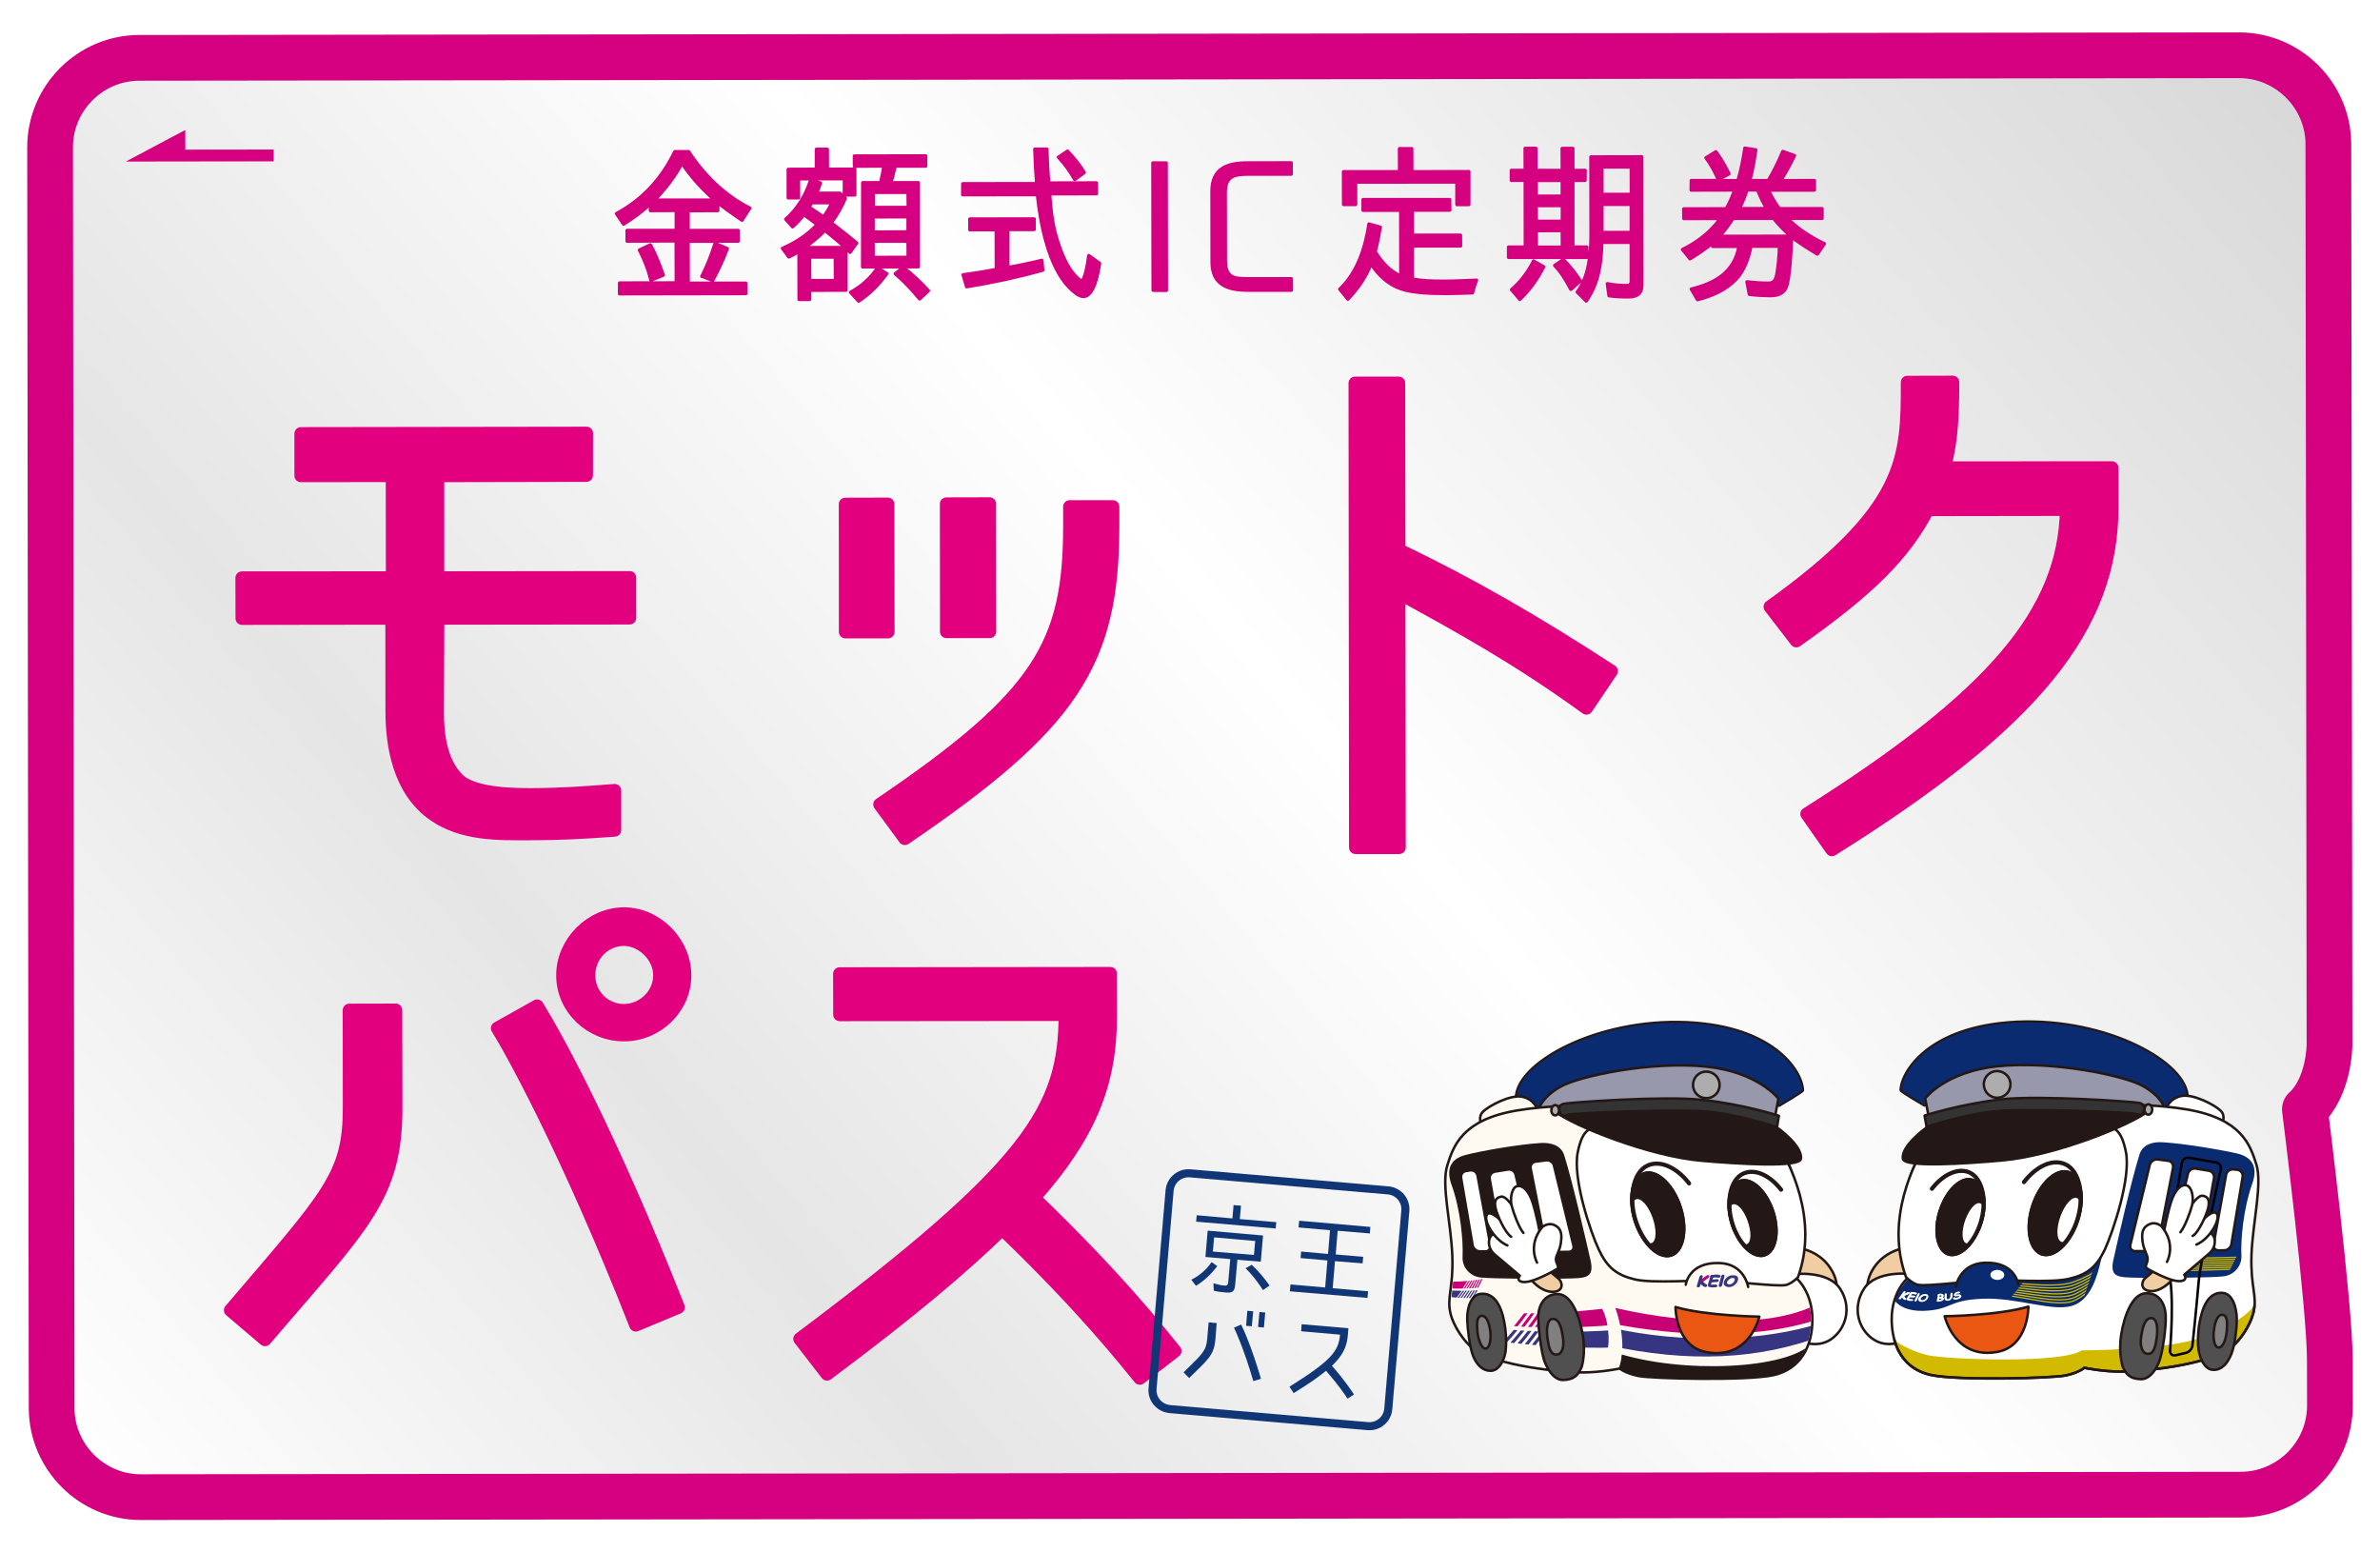<?xml version="1.0" encoding="utf-8"?>
<!-- Generator: Adobe Illustrator 27.1.1, SVG Export Plug-In . SVG Version: 6.00 Build 0)  -->
<svg version="1.1" id="レイヤー_1" xmlns="http://www.w3.org/2000/svg" xmlns:xlink="http://www.w3.org/1999/xlink" x="0px"
	 y="0px" width="230px" height="150px" viewBox="0 0 230 150" style="enable-background:new 0 0 230 150;" xml:space="preserve">
<style type="text/css">
	.st0{fill:url(#SVGID_1_);stroke:#D5007F;stroke-width:4.418;stroke-linecap:round;stroke-linejoin:round;}
	.st1{fill:#E3007F;stroke:#E3007F;stroke-width:1.262;stroke-linecap:round;stroke-linejoin:round;}
	.st2{fill:#D5007F;stroke:#D5007F;stroke-width:0.316;stroke-linejoin:round;}
	.st3{fill:#103675;}
	.st4{fill:none;stroke:#103675;stroke-width:0.779;}
	.st5{fill-rule:evenodd;clip-rule:evenodd;fill:#D5007F;}
	.st6{fill:#0A2B6F;stroke:#231815;stroke-width:0.202;stroke-linecap:round;stroke-linejoin:round;}
	.st7{fill:#9898AD;stroke:#231815;stroke-width:0.242;stroke-linecap:round;stroke-linejoin:round;}
	.st8{fill:#F0CDA3;stroke:#231815;stroke-width:0.242;stroke-linecap:round;stroke-linejoin:round;}
	.st9{fill:#FFFFFF;stroke:#231815;stroke-width:0.242;stroke-linecap:round;stroke-linejoin:round;}
	.st10{fill:#FFFAF1;stroke:#231815;stroke-width:0.242;stroke-linecap:round;stroke-linejoin:round;}
	.st11{fill:#231815;}
	.st12{fill:#FFFFFF;}
	.st13{fill:#231815;stroke:#231815;stroke-width:0.242;stroke-linecap:round;stroke-linejoin:round;}
	.st14{fill:#ADADAD;stroke:#231815;stroke-width:0.242;stroke-linecap:round;stroke-linejoin:round;}
	.st15{fill:#333333;stroke:#231815;stroke-width:0.242;stroke-linecap:round;stroke-linejoin:round;}
	.st16{fill:none;stroke:#231815;stroke-width:0.242;}
	.st17{clip-path:url(#SVGID_00000091735224613201811090000001077208301539692455_);}
	.st18{fill:#C70076;}
	.st19{fill:#363581;}
	.st20{fill:none;stroke:#231815;stroke-width:0.403;stroke-linecap:round;stroke-linejoin:round;}
	
		.st21{clip-path:url(#SVGID_00000021082746280036928290000014484251501397540502_);fill:#231815;stroke:#231815;stroke-width:0.242;stroke-linecap:round;stroke-linejoin:round;}
	.st22{clip-path:url(#SVGID_00000021082746280036928290000014484251501397540502_);}
	.st23{fill:#E95712;stroke:#231815;stroke-width:0.242;stroke-linecap:round;stroke-linejoin:round;}
	.st24{clip-path:url(#SVGID_00000163753924547479980820000000967558736611549621_);}
	.st25{fill:#505051;stroke:#231815;stroke-width:0.242;stroke-linecap:round;stroke-linejoin:round;}
	.st26{fill:#808080;stroke:#231815;stroke-width:0.242;}
	.st27{fill:#0A2B6F;}
	.st28{fill:none;stroke:#D2BA00;stroke-width:0.121;}
	.st29{fill:#D2BA00;}
	.st30{fill:none;stroke:#231815;stroke-width:0.242;stroke-linecap:round;stroke-linejoin:round;}
	.st31{fill:none;stroke:#000000;stroke-width:0.242;}
	.st32{fill:#0A2B6F;stroke:#231815;stroke-width:0.242;stroke-linecap:round;stroke-linejoin:round;}
</style>
<g>
	
		<linearGradient id="SVGID_1_" gradientUnits="userSpaceOnUse" x1="-402.957" y1="-17.152" x2="-210.702" y2="-178.473" gradientTransform="matrix(1 -1.300000e-03 1.300000e-03 1 421.958 172.416)">
		<stop  offset="0" style="stop-color:#FFFFFF"/>
		<stop  offset="0.262" style="stop-color:#E5E5E6"/>
		<stop  offset="0.549" style="stop-color:#FFFFFF"/>
		<stop  offset="1" style="stop-color:#D8D8D9"/>
	</linearGradient>
	<path class="st0" d="M225.12,100.98l-0.11-87.04c-0.01-4.73-3.89-8.6-8.62-8.6L13.45,5.59C8.71,5.6,4.84,9.49,4.84,14.22
		l0.15,121.84c0.01,4.73,3.9,8.61,8.63,8.6l202.93-0.24c4.74-0.01,8.62-3.88,8.61-8.62l-0.01-4.48c-0.01-5.12-2.41-24.14-2.41-24.14
		C225.1,105.04,225.12,100.98,225.12,100.98z"/>
	<g>
		<path class="st1" d="M42.27,68.78c0,1.92,0.22,4.77,1.98,6.52c1.53,1.54,5.88,1.48,7.3,1.48c2.58-0.01,5.11-0.18,7.85-0.4v3.83
			c-2.96,0.23-5.48,0.35-8.28,0.35c-2.85,0-6.42,0.12-9.22-1.86c-3.35-2.35-4.01-6.69-4.02-9.92l-0.01-9.05l-14.48,0.02l-0.01-3.91
			l14.54-0.01l-0.01-9.88l-8.83,0.01v-4.06l27.6-0.04l-0.01,4.07L42.3,45.96l0,9.87l18.55-0.02l0,3.9l-18.54,0.02L42.27,68.78z"/>
		<path class="st1" d="M81.69,48.72l4.11-0.01l0.02,12.34H81.7L81.69,48.72z M103.37,50.82l0-1.86l4.17,0l0,1.87
			c0.01,13.22-3.93,19.2-20.1,30.19l-2.42-3.29C100.36,67.33,103.38,62.35,103.37,50.82z M91.46,48.69l4.17-0.01l0.01,12.35h-4.17
			L91.46,48.69z"/>
		<path class="st1" d="M155.72,64.85l-2.41,3.57c-6.64-4.82-12.25-7.89-18.12-11.11l0.03,24.58H131l-0.05-44.87l4.22,0l0.02,16.12
			C142.17,56.47,148.59,60.2,155.72,64.85z"/>
		<path class="st1" d="M199.7,49.22l-13.4,0.02c-2.29,4.33-5.53,7.62-12.71,12.68l-2.53-3.29c13.21-9.46,13.27-14.29,13.26-21.69
			l4.39-0.01c0,4.33-0.27,6.19-0.81,8.28l16.19-0.01l0.01,3.73c0.01,11.63-7.45,20.91-27.07,33.17l-2.42-3.45
			C192.65,67.28,199.5,59.15,199.7,49.22z"/>
	</g>
	<g>
		<path class="st2" d="M72.08,28.37l-12.21,0.02l0-1.05l5.48-0.01l-0.01-4.05L60.6,23.3l0-1.04h4.75l0-1.92l-2.5,0.01l0-0.63
			c-0.82,0.73-1.65,1.36-2.59,1.94l-0.69-1.02c2.52-1.35,4.38-3.38,5.64-5.99l1.34,0c1.53,2.33,3.47,4.21,5.91,5.46l-0.75,1.17
			c-0.83-0.55-1.61-1.11-2.34-1.69v0.76l-2.87,0.01v1.91l4.84,0v1.03l-4.84,0.01l0.01,4.05l5.56,0L72.08,28.37z M61.79,24.16
			l1.06-0.5c0.57,1.01,0.91,1.98,1.25,2.93l-1.16,0.47h-0.04C62.65,26.06,62.28,25.11,61.79,24.16z M65.9,15.78
			c-0.63,1.23-1.65,2.54-2.64,3.55l5.8,0C67.86,18.29,66.8,17.11,65.9,15.78z M69.1,23.52l1.19,0.5c-0.37,1-0.85,2.02-1.41,3.08
			l-1.03-0.4l-0.03,0.01C68.32,25.72,68.75,24.64,69.1,23.52z"/>
		<path class="st2" d="M76.52,24.69l-0.29,0.14L75.61,24c1.25-0.54,2.41-1.3,3.36-2.3c-0.4-0.31-0.87-0.66-1.28-0.95
			c-0.35,0.44-0.7,0.81-1.1,1.17l-0.66-0.74c1.16-1.02,1.93-2.31,2.41-3.79l0.95,0.29c-0.09,0.31-0.24,0.67-0.38,0.99l2.27,0
			l0.51,0.49c-0.33,0.79-0.79,1.61-1.35,2.37c0.79,0.61,1.68,1.3,2.45,1.95l-0.64,0.9L81.76,24v4.04l-3.51,0.01l-0.01,0.89l-1.02,0
			l-0.01-4.65C77.02,24.42,76.76,24.57,76.52,24.69z M81.6,17.27l-4.43,0.01l0,1.84l-1,0v-2.76l2.72-0.01v-1.93l1.06,0l0.01,1.93
			l2.65-0.01l0,2.5h-1.02L81.6,17.27z M79.72,22.27c-0.57,0.59-1.28,1.18-1.96,1.65h3.94C81.04,23.36,80.39,22.8,79.72,22.27z
			 M78.2,20.01L78.17,20c0.49,0.32,0.94,0.63,1.41,0.96c0.3-0.4,0.58-0.87,0.81-1.37l-1.96,0C78.35,19.74,78.27,19.88,78.2,20.01z
			 M80.72,24.84l-2.48,0l0.01,2.27h2.48L80.72,24.84z M84.8,25.88l0.9,0.56c-0.76,1.05-1.64,1.95-2.72,2.66l-0.79-0.86
			C83.22,27.69,84.11,26.9,84.8,25.88z M83.37,17.65h1.74c0.02-0.15,0.06-0.27,0.08-0.42c0.1-0.39,0.17-0.79,0.22-1.18l-2.84,0.01
			l-0.01-0.99l6.9-0.01v0.99h-2.95c-0.12,0.5-0.25,1.11-0.43,1.6h2.67v8.13l-5.39,0.01L83.37,17.65z M87.75,18.59h-3.36l0,1.45
			l3.38,0L87.75,18.59z M84.38,20.96l0,1.46l3.37-0.02l0-1.45L84.38,20.96z M84.38,23.31v1.56l3.38-0.01l-0.01-1.55L84.38,23.31z
			 M86.51,26.45l0.77-0.61c0.89,0.66,1.69,1.43,2.44,2.25l-0.84,0.79l-0.03-0.01C88.13,28,87.36,27.17,86.51,26.45z"/>
		<path class="st2" d="M101.47,19.14c0.08,1.1,0.22,2.28,0.5,3.35c0.34,1.27,0.91,2.94,1.76,3.94c0.13,0.16,0.59,0.69,0.79,0.7
			c0.32,0,0.63-1.85,0.68-2.36c0-0.01,0.03-0.05,0.02-0.08l1.04,0.75c-0.1,0.71-0.49,3.21-1.55,3.21c-0.48,0.01-1.05-0.54-1.36-0.85
			c-2.02-2.02-2.81-6.19-3.1-8.99l-7.22,0.01l0.01-1.07l7.14-0.01c-0.09-1.09-0.15-2.26-0.18-3.33h1.17
			c0.03,1.09,0.08,2.17,0.19,3.27l4.6-0.01l0,1.05l-4.51,0.01C101.45,18.86,101.46,19.03,101.47,19.14z M100.02,25.31l0.66-0.16
			l0.09,0.96c-2.42,0.67-4.86,1.2-7.36,1.6l-0.34-1.16l0.7-0.1c0.82-0.11,1.71-0.27,2.52-0.42l-0.01,0l-0.01-3.83l-2.55,0l0-1.04
			l6.22-0.01l0,1.03H97.4l0,3.65C98.29,25.7,99.14,25.51,100.02,25.31z M102.28,15.19l0.89-0.59c0.64,0.68,1.18,1.36,1.61,2.07
			l-0.9,0.67h-0.03C103.4,16.55,102.88,15.82,102.28,15.19z"/>
		<path class="st2" d="M112.72,28.06l-1.29-0.01l-0.02-12.31l1.29,0L112.72,28.06z"/>
		<path class="st2" d="M120.56,15.74l4.22-0.01l0,1.1l-4.02,0c-1.42,0-2.35,0.11-2.35,1.8l0.01,6.54c0.01,1.75,0.88,1.76,2.36,1.76
			l4.02,0l0,1.11l-4.24,0c-1.91,0-3.43-0.53-3.43-2.7l-0.01-6.88C117.12,16.26,118.63,15.73,120.56,15.74z"/>
		<path class="st2" d="M139.48,27.17c1.08,0,2.13-0.06,3.21-0.1c-0.16,0.4-0.29,0.82-0.39,1.23c-0.82,0.03-1.68,0.05-2.49,0.06
			c-1.23,0-3.19-0.03-4.36-0.43c-1.29-0.43-2.23-1.32-2.95-2.42c-0.5,1.26-1.28,2.39-2.24,3.4l-0.79-0.97
			c1.72-1.64,2.47-3.99,2.82-6.3l1.1,0.31c-0.13,0.77-0.29,1.58-0.49,2.37c0.62,1.01,1.4,1.88,2.47,2.35l-0.01-6.35l-3.64,0l0-1.04
			l8.38,0l0.01,1.03l-3.62,0l0,2.41h4.65l0.01,1.05l-4.66,0l0,3.19l-0.01,0C137.46,27.14,138.47,27.17,139.48,27.17z M140.79,17.59
			l-9.78,0.01v2.16l-1.17,0l-0.01-3.17l5.42,0l-0.01-2.23l1.19,0l0.01,2.23l5.51-0.01l0,3.19h-1.16V17.59z"/>
		<path class="st2" d="M150.97,16.47l-0.01-2.13l1.04,0v2.13l1.19-0.01l-0.01,0.97h-1.18l0,6.43l1.35,0.01l0,1l-7.57,0l0-1h1.62
			l-0.01-6.45l-1.34,0.01l0-0.97h1.34l-0.01-2.13h1.05l0,2.13L150.97,16.47z M148.2,25.22l0.98,0.56c-0.59,1.16-1.33,2.23-2.31,3.15
			l-0.8-0.94C146.95,27.23,147.66,26.28,148.2,25.22z M150.97,17.44l-2.51,0v1.51h2.51L150.97,17.44z M150.98,19.87l-2.52,0
			l0.01,1.51h2.51V19.87z M150.97,22.28l-2.5,0.01l0,1.59h2.51L150.97,22.28z M150.24,25.65l0.84-0.57
			c0.67,0.66,1.19,1.36,1.65,2.06l-0.9,0.81h-0.04C151.35,27.1,150.87,26.31,150.24,25.65z M157.4,28.69
			c-0.64,0-1.28-0.02-1.91-0.11l-0.16-1.17c0.66,0.13,1.29,0.19,1.87,0.18c0.31,0.01,0.45-0.15,0.44-0.46v-3.71h-2.84
			c-0.05,2.02-0.29,3.92-1.51,5.67l-0.87-0.87c1.12-1.47,1.33-3.73,1.33-5.54l-0.01-7.52l4.92-0.01l0.01,12.37
			C158.68,28.35,158.22,28.69,157.4,28.69z M157.64,16.14l-2.83,0v2.64l2.84,0L157.64,16.14z M157.64,19.75h-2.83v2.71h2.83
			L157.64,19.75z"/>
		<path class="st2" d="M163.32,25.01l-0.73-0.9c1.42-0.7,2.74-1.69,3.65-3l-3.52,0.01l-0.01-0.94l4.11-0.01
			c0.31-0.55,0.6-1.19,0.81-1.81l-4.2,0.01l0.01-0.93l4.51,0.01c0.3-1,0.51-2.1,0.67-3.14l1.06,0.17c-0.14,0.98-0.32,2.01-0.58,2.96
			l1.78,0.01c0.53-0.89,1-1.84,1.4-2.82l1.14,0.4c-0.38,0.79-0.83,1.62-1.33,2.42l3.25-0.01v0.93l-4.46,0
			c0.3,0.6,0.69,1.28,1.06,1.79h4.14v0.94h-3.32c0.92,1.01,2.34,1.87,3.55,2.45l-0.68,1c-0.88-0.53-1.72-1.04-2.48-1.64
			c-0.02,0.04,0,0.07,0,0.11c0.01,0.05-0.02,0.09-0.02,0.13c-0.03,0.96-0.18,3.75-0.5,4.58c-0.28,0.68-0.89,0.84-1.58,0.84
			c-0.68-0.01-1.33-0.04-2-0.13l-0.23-1.21c0.69,0.08,1.37,0.13,2.09,0.13c0.37-0.01,0.56-0.14,0.7-0.49
			c0.2-0.53,0.35-2.4,0.35-3.08l-2.75,0c-0.22,1.15-0.66,2.4-1.49,3.25c-0.98,1-2.32,1.58-3.68,1.92l-0.6-1.03
			c2.29-0.56,4.15-1.61,4.61-4.12l-2.55,0l0-0.33C164.82,24.05,164.1,24.54,163.32,25.01z M164.86,15.25l0.96-0.59
			c0.52,0.71,0.93,1.42,1.27,2.14l-1.03,0.55h-0.01C165.72,16.61,165.34,15.89,164.86,15.25z M166.17,22.83l6.9-0.01
			c-0.61-0.5-1.2-1.12-1.68-1.72l-3.91,0C167.11,21.68,166.67,22.29,166.17,22.83z M168.09,20.15l2.63,0
			c-0.33-0.55-0.63-1.19-0.87-1.79l-1.02-0.01C168.63,18.96,168.39,19.59,168.09,20.15z"/>
	</g>
	<g>
		<path class="st1" d="M25.61,129.44l-3.34-2.84c9.52-11.16,11.5-12.97,11.49-19.61l-0.01-9.38l4.49-0.01l0.02,9.39
			C38.27,115.66,35.14,118.29,25.61,129.44z M48.07,99.35l3.84-2.15c1.86,3.01,6.99,12.28,13.64,29.12l-4.11,1.71
			C54.73,110.98,49.28,101.26,48.07,99.35z M60.31,99.99c-3.18,0.01-5.93-2.52-5.93-5.75c-0.01-3.17,2.74-5.93,5.92-5.94
			c3.13,0,5.86,2.74,5.88,5.93C66.18,97.4,63.49,99.99,60.31,99.99z M60.29,90.77c-1.86,0-3.4,1.54-3.39,3.47
			c0,1.92,1.53,3.4,3.39,3.4c1.82,0,3.46-1.48,3.46-3.41C63.75,92.37,62.04,90.77,60.29,90.77z"/>
		<path class="st1" d="M102.93,98.02l-21.78,0.02l-0.01-3.95l26.16-0.03l0.01,4.16c0.01,6.6-2.12,11.59-7.39,17.52
			c8.13,7.83,12.15,12.98,13.63,14.8l-3.4,2.63c-1.44-1.75-5.38-6.8-13.3-14.41c-3.83,3.73-8.82,7.96-16.93,14.01l-2.63-3.4
			C99.5,112.73,102.94,107.18,102.93,98.02z"/>
	</g>
	<g>
		<g>
			<path class="st3" d="M117.09,121.95l0.55,0.39c-0.57,0.74-1.24,1.4-2.06,1.9l-0.45-0.59
				C115.92,123.26,116.57,122.69,117.09,121.95z M115.65,117.42l3.45,0.31l0.11-1.29l0.72,0.06l-0.12,1.29l3.53,0.3l-0.06,0.61
				l-7.69-0.66L115.65,117.42z M118.41,124.88c-0.38-0.03-0.74-0.07-1.11-0.17l-0.04-0.72c0.36,0.1,0.73,0.21,1.1,0.23
				c0.21,0.02,0.31-0.08,0.33-0.3l0.2-2.26l-2.4-0.21l0.22-2.54l5.35,0.47l-0.22,2.53l-2.26-0.19l-0.22,2.48
				C119.3,124.85,119.02,124.94,118.41,124.88z M117.33,119.56l-0.12,1.37l3.97,0.33l0.12-1.35L117.33,119.56z M120.37,122.54
				l0.6-0.33c0.65,0.62,1.21,1.28,1.72,2l-0.63,0.44l-0.01,0C121.56,123.89,121.02,123.17,120.37,122.54z"/>
			<path class="st3" d="M129.01,121.86l-0.22,2.61l3.42,0.3l-0.06,0.64l-7.5-0.64l0.06-0.66l3.35,0.29l0.22-2.61l-2.59-0.23
				l0.05-0.63l2.6,0.23l0.19-2.29l-3.04-0.27l0.06-0.65l6.88,0.6l-0.05,0.63l-3.11-0.26l-0.19,2.29l2.66,0.23l-0.06,0.63
				L129.01,121.86z"/>
			<path class="st3" d="M114.92,133.15l-0.54-0.55c1.82-1.78,2.18-2.06,2.28-3.22l0.14-1.61l0.78,0.07l-0.13,1.62
				C117.31,130.96,116.73,131.37,114.92,133.15z M119.25,128.29l0.69-0.31c0.28,0.55,1.02,2.22,1.92,5.24l-0.74,0.23
				C120.22,130.39,119.43,128.64,119.25,128.29z M120.97,128.15l-0.55-0.05l0.12-1.45l0.57,0.06L120.97,128.15z M122.14,128.27
				l-0.56-0.05l0.13-1.45l0.56,0.05L122.14,128.27z"/>
			<path class="st3" d="M129.5,128.96l-3.76-0.33l0.05-0.68l4.52,0.39l-0.06,0.72c-0.1,1.14-0.55,1.97-1.53,2.91
				c1.29,1.48,1.9,2.43,2.13,2.77l-0.63,0.4c-0.2-0.32-0.82-1.25-2.07-2.69c-0.72,0.59-1.64,1.24-3.13,2.16l-0.41-0.62
				C128.69,131.44,129.36,130.54,129.5,128.96z"/>
		</g>
		<path class="st4" d="M134.16,136.14c-0.08,1-0.97,1.74-1.96,1.66l-19.16-1.65c-0.99-0.1-1.75-0.97-1.66-1.97l1.65-19.16
			c0.09-0.99,0.98-1.73,1.97-1.65l19.16,1.65c0.99,0.09,1.74,0.98,1.65,1.97L134.16,136.14z"/>
	</g>
	<polygon class="st5" points="12.16,15.61 26.45,15.59 26.45,14.45 17.91,14.46 17.9,12.56 	"/>
	<g>
		<path class="st6" d="M171.93,106.86c0,0,2.31-1.36,2.32-1.48c0-1.71-2.61-6.25-11.29-6.63c-8.67-0.37-16.59,3.97-16.48,7.42
			c0.05,1.92,6.82,0.89,6.82,0.89s4.84-1.51,10.15-1.28C168.76,106.01,171.93,106.86,171.93,106.86z"/>
		<path class="st7" d="M171.54,107.88l0.32-1.73c0,0-1.95-2.57-6.97-3.09c-5.37-0.55-12.3,0.92-14.11,1.95
			c-1.79,1.03-2.07,2.14-2.07,2.14s8.75-1.11,13.72-0.6C167.4,107.07,170.64,107.32,171.54,107.88z"/>
		<path class="st8" d="M173.89,120.61c0,0,2.08,0.23,3.17,2.21c0.77,1.41,0.41,2.5-0.13,3.25c-0.54,0.74-3.71,1.35-4.46,0.41
			C171.73,125.54,170.11,121.21,173.89,120.61z"/>
		<path class="st9" d="M173.28,123.12c0,0,3.36-0.43,4.55,1.41c1.15,1.77,0.58,3.83-0.83,4.84c-1.45,1.03-3.11,0.15-3.11,0.15"/>
		<path class="st10" d="M143.18,108.69c0,0-0.41-0.74,0.14-1.28c0.53-0.54,2.69-1.7,3.83-1.43c1.16,0.27,1.42,1.22,1.42,1.22"/>
		<path class="st10" d="M171.55,109.97c0,0,4.3,6.37,2.1,13.58c0,0,1.49,1.28,1.5,3.94c0,2.66-1.19,4.8-3.75,5.38
			c-2.56,0.57-11.74,0.35-13.08,0.08c-1.32-0.29-1.79-0.72-1.79-0.72s-1.74,0.38-3.62,0.38c-1.88-0.01-8.25-0.59-10.52-2.28
			c-0.87-0.65-1.9-2.14-2.21-3.39c-0.39-1.59,0.29-2.45,0.17-5.61c-0.12-3.17-1.08-6.82-0.49-8.71c0.59-1.88,1.43-4.41,6.67-5.31
			c6-1.02,13.6-0.14,15.74,0.11C165.75,107.85,170.17,107.92,171.55,109.97z"/>
		<path class="st11" d="M148.9,110.44c0.93-0.05,1.93,0.18,2.26,1.17c0.82,2.58,2.25,8.86,2.56,10.21c0.39,1.77-0.62,1.67-2.42,1.72
			c-1.8,0.05-7.08,0.02-8.2-0.1c-1.06-0.12-1.81-1-1.76-2c0.07-1.48-0.17-4.47-1.06-6.95c-0.52-1.42-0.21-2.51,1.41-2.91
			C143.07,111.22,146.71,110.57,148.9,110.44z"/>
		<path class="st9" d="M155.84,108.69c2.07-0.14,12.91-0.64,14.66,0.7c0.43,0.31,0.81,0.59,1.16,0.89
			c1.23,1.97,4.14,7.52,2.09,13.14c-0.4,0.4-0.85,0.69-1.21,0.75c-0.95,0.14-4.79-0.33-6.59-0.42c-1.81-0.1-6.31,0.29-8.01-0.14
			c-1.71-0.42-2.61-1.13-3.42-2.84c-0.81-1.69-2.56-6.92-2.05-9.43C152.99,108.83,153.75,108.83,155.84,108.69z"/>
		<path class="st12" d="M172.79,123.39c0.23,0,0.35-0.01,0.39-0.01c0.09-0.03,0.48-0.42,0.69-2.01c0.25-1.95,0.01-4.51-0.59-6.49
			c-0.88-2.86-1.76-3.53-3.38-4.76l-0.13-0.1c-0.24-0.17-1.42-0.75-6.97-0.74c-2.56,0.01-5.06,0.14-6.14,0.21l-0.12,0.01
			c-0.85,0.05-1.46,0.1-1.78,0.31c-0.2,0.14-0.47,0.45-0.72,1.69c-0.45,2.13,1.07,7.01,1.99,8.93c0.68,1.45,1.39,2.03,2.88,2.4
			c0.5,0.12,1.36,0.18,2.65,0.18c0.8,0,1.64-0.03,2.45-0.05c0.72-0.01,1.39-0.03,1.96-0.05c0.32,0.01,0.57,0.01,0.79,0.03
			c0.65,0.03,1.55,0.12,2.49,0.2C170.59,123.27,171.99,123.38,172.79,123.39L172.79,123.39z"/>
		<path class="st10" d="M168.94,124.35c0,0-0.34-2.24-2.79-2.31c-2.97-0.1-3.24,2.09-3.24,2.09"/>
		<g>
			<path class="st13" d="M171.78,108.98c0,0,2.42,1.71,2.26,2.98c-0.11,0.89-6.08,0.5-9.57,0.2c-5.09-0.43-12.36-3.36-14.2-4.76
				c0,0,6.79-1.19,12.79-0.78C169.05,107.05,171.78,108.98,171.78,108.98z"/>
		</g>
		<path class="st14" d="M163.61,104.83c0,0.72,0.57,1.28,1.29,1.28c0.71,0.01,1.29-0.57,1.28-1.28c0-0.72-0.58-1.29-1.29-1.29
			C164.19,103.54,163.61,104.11,163.61,104.83z"/>
		<path class="st15" d="M171.91,107.81l-0.18,1.09c0,0-3.99-1.31-7.04-1.52c-3.05-0.21-12.44,0.14-13.13,0.33
			c-0.68,0.19-0.72,0.06-0.81-0.22c-0.1-0.28-0.16-0.72,0.37-0.84c0.53-0.12,9.67-0.79,13.35-0.38
			C168.46,106.69,171.91,107.81,171.91,107.81z"/>
		<path class="st14" d="M149.92,107.28c-0.01,0.27,0.17,0.49,0.37,0.49c0.21,0,0.38-0.22,0.37-0.5c0-0.27-0.17-0.5-0.37-0.49
			C150.09,106.78,149.92,107.01,149.92,107.28z"/>
		<g>
			<g>
				<path class="st12" d="M147.97,119.77c0.08,0.33-0.13,0.61-0.46,0.63l-1.75,0.12c-0.33,0.02-0.66-0.23-0.72-0.57l-1.08-6.04
					c-0.06-0.32,0.16-0.63,0.49-0.7l1.29-0.21c0.32-0.04,0.65,0.16,0.72,0.48L147.97,119.77z"/>
				<path class="st16" d="M147.97,119.77c0.08,0.33-0.13,0.61-0.46,0.63l-1.75,0.12c-0.33,0.02-0.66-0.23-0.72-0.57l-1.08-6.04
					c-0.06-0.32,0.16-0.63,0.49-0.7l1.29-0.21c0.32-0.04,0.65,0.16,0.72,0.48L147.97,119.77z"/>
			</g>
			<g>
				<path class="st12" d="M142.08,113.08c0.34-0.04,0.65,0.19,0.71,0.52l1.24,6.73c0.05,0.32-0.17,0.59-0.5,0.59l-0.52-0.01
					c-0.33,0-0.65-0.27-0.7-0.6l-1.11-6.49c-0.06-0.33,0.16-0.64,0.5-0.68L142.08,113.08z"/>
				<path class="st16" d="M142.08,113.08c0.34-0.04,0.65,0.19,0.71,0.52l1.24,6.73c0.05,0.32-0.17,0.59-0.5,0.59l-0.52-0.01
					c-0.33,0-0.65-0.27-0.7-0.6l-1.11-6.49c-0.06-0.33,0.16-0.64,0.5-0.68L142.08,113.08z"/>
			</g>
			<g>
				<path class="st12" d="M147.92,112.9c-0.06-0.33,0.16-0.63,0.49-0.66l1.02-0.13c0.33-0.04,0.67,0.19,0.74,0.5l1.89,7.76
					c0.08,0.32-0.13,0.58-0.46,0.59l-1.49,0.01c-0.34-0.01-0.66-0.27-0.72-0.59L147.92,112.9z"/>
				<path class="st16" d="M147.92,112.9c-0.06-0.33,0.16-0.63,0.49-0.66l1.02-0.13c0.33-0.04,0.67,0.19,0.74,0.5l1.89,7.76
					c0.08,0.32-0.13,0.58-0.46,0.59l-1.49,0.01c-0.34-0.01-0.66-0.27-0.72-0.59L147.92,112.9z"/>
			</g>
		</g>
		<path class="st8" d="M149.55,122.66c0,0,0.72,0.59,1.07,0.89c0.36,0.31,0.54,1.14-0.4,1.26c-0.96,0.12-1.97-0.7-2.45-1.42"/>
		<g>
			<path class="st9" d="M150.51,122.59c0,0-2.43,1.47-3.41,1.27c-0.62-0.13-0.23-0.6-0.23-0.6s-1.88-1.58-2.46-2.08
				c-0.8-0.72-0.57-1.87-0.03-1.93l4.56-0.59c0,0,0.54-0.59,1.25-0.3c0.7,0.3,0.77,0.9,0.65,1.73c-0.12,0.83-0.48,1.19-0.48,1.62
				C150.39,122.12,150.69,122.36,150.51,122.59z"/>
			<path class="st9" d="M145.97,118.91c0,0-1.67-2.03-2.21-1.62c-0.54,0.43,0.54,2.46,1.91,3.05"/>
			<path class="st9" d="M147.53,118.84c0,0-1.64-3.34-2.45-3.22c-0.68,0.12-0.66,0.66-0.53,1.18c0.11,0.55,0.89,2.33,1.49,2.7"/>
			<path class="st9" d="M148.77,118.9c0,0-0.29-1.54-0.65-2.68c-0.36-1.14-0.95-1.73-1.5-1.61c-0.53,0.12-0.71,1.2-0.53,1.91
				c0.18,0.72,0.72,2.13,1.13,2.61"/>
			<path class="st9" d="M148.54,122c0,0-0.91-1.6,0.41-3.32"/>
		</g>
		<g>
			<defs>
				<path id="SVGID_00000133506124649546880750000003537552447070959000_" d="M145.67,124.78c0.24-2.2-2.85-2.41-5.17-2.24
					c-0.04,2.22-0.43,3.03-0.18,4.43c0.08,0.41,0.31,0.91,0.62,1.4C143.28,128.14,145.47,126.99,145.67,124.78z"/>
			</defs>
			<clipPath id="SVGID_00000122684062156031063870000018260347069305221019_">
				<use xlink:href="#SVGID_00000133506124649546880750000003537552447070959000_"  style="overflow:visible;"/>
			</clipPath>
			<g style="clip-path:url(#SVGID_00000122684062156031063870000018260347069305221019_);">
				<g>
					<path class="st18" d="M143.02,123.62c-0.13,0.29-0.27,0.55-0.41,0.83c-0.04,0-0.1,0-0.14,0c0.15-0.27,0.29-0.53,0.43-0.82
						C142.94,123.63,142.98,123.62,143.02,123.62z"/>
					<path class="st18" d="M143.26,123.59c-0.13,0.28-0.26,0.57-0.41,0.83c-0.04,0-0.09,0.01-0.12,0.01
						c0.13-0.27,0.28-0.54,0.4-0.84C143.18,123.61,143.23,123.59,143.26,123.59z"/>
					<path class="st18" d="M142.78,123.66c-0.14,0.27-0.28,0.54-0.43,0.82c-0.05-0.01-0.09-0.01-0.14,0
						c0.15-0.26,0.3-0.53,0.44-0.81C142.7,123.67,142.74,123.67,142.78,123.66z"/>
					<path class="st18" d="M142.04,123.74c-0.15,0.27-0.3,0.53-0.46,0.76c-0.04,0-0.09,0-0.13,0c0.16-0.24,0.31-0.49,0.47-0.74
						C141.95,123.75,141.99,123.75,142.04,123.74z"/>
					<path class="st18" d="M138.97,123.82c0.95,0.05,1.9,0.03,2.84-0.05c-0.15,0.25-0.31,0.5-0.47,0.74
						c-0.82,0.01-1.63-0.03-2.44-0.1C138.92,124.21,138.95,124.02,138.97,123.82z"/>
					<path class="st18" d="M142.29,123.72c-0.15,0.28-0.29,0.54-0.46,0.77c-0.04,0.01-0.09,0.01-0.13,0.01
						c0.16-0.24,0.31-0.49,0.45-0.76C142.2,123.73,142.24,123.73,142.29,123.72z"/>
					<path class="st18" d="M142.53,123.7c-0.15,0.26-0.29,0.53-0.44,0.79c-0.05,0-0.09,0-0.14,0c0.15-0.26,0.31-0.51,0.45-0.78
						C142.45,123.7,142.49,123.7,142.53,123.7z"/>
				</g>
				<g>
					<path class="st19" d="M142.55,124.67c-0.14,0.27-0.31,0.52-0.48,0.76c-0.04-0.01-0.09,0-0.13-0.01
						c0.16-0.24,0.31-0.49,0.47-0.74C142.45,124.67,142.5,124.68,142.55,124.67z"/>
					<path class="st19" d="M142.8,124.65c-0.15,0.27-0.31,0.52-0.46,0.78c-0.04,0-0.09-0.01-0.13,0.01c0.16-0.26,0.31-0.5,0.45-0.78
						C142.7,124.65,142.76,124.66,142.8,124.65z"/>
					<path class="st19" d="M142.29,124.69c-0.16,0.25-0.32,0.5-0.48,0.74c-0.04-0.01-0.09,0-0.13-0.01
						c0.16-0.23,0.31-0.47,0.48-0.72C142.19,124.69,142.24,124.7,142.29,124.69z"/>
					<path class="st19" d="M141.51,124.72c-0.16,0.23-0.33,0.46-0.5,0.68c-0.06,0-0.1-0.01-0.15-0.01c0.18-0.22,0.35-0.44,0.51-0.68
						C141.42,124.71,141.46,124.71,141.51,124.72z"/>
					<path class="st19" d="M138.89,124.58c0.78,0.1,1.58,0.13,2.37,0.14c-0.16,0.23-0.34,0.45-0.5,0.66
						c-0.65-0.04-1.3-0.12-1.94-0.22C138.84,124.96,138.86,124.77,138.89,124.58z"/>
					<path class="st19" d="M141.77,124.7c-0.16,0.25-0.33,0.48-0.5,0.7c-0.05,0-0.09,0-0.13,0c0.17-0.22,0.33-0.46,0.49-0.7
						C141.67,124.7,141.73,124.71,141.77,124.7z"/>
					<path class="st19" d="M142.03,124.7c-0.16,0.26-0.32,0.49-0.48,0.72c-0.05,0-0.1,0-0.15,0c0.18-0.23,0.34-0.47,0.49-0.71
						C141.93,124.7,141.98,124.7,142.03,124.7z"/>
				</g>
			</g>
		</g>
		<g>
			<g>
				<g>
					<path class="st20" d="M167.66,118.84c-1-2.35-0.54-4.88,0.85-5.46c1.12-0.48,2.54,0.2,3.61,1.57"/>
					<path class="st11" d="M171.37,116.73c0.76,2.02,0.47,4.09-0.64,4.61c-1.1,0.54-2.61-0.66-3.37-2.68
						c-0.75-2.02-0.48-4.08,0.63-4.62C169.09,113.5,170.61,114.7,171.37,116.73z"/>
				</g>
				<g>
					<path class="st12" d="M167.22,116.63c0.04-0.12,0.12-0.22,0.21-0.24c0.42-0.2,1.08,0.51,1.45,1.56
						c0.39,1.06,0.37,2.06-0.05,2.26c-0.14,0.06-0.3,0.02-0.47-0.08c-0.25-0.42-0.46-0.88-0.65-1.4
						C167.45,117.99,167.28,117.28,167.22,116.63z"/>
				</g>
			</g>
			<path class="st11" d="M168.55,114.32L168.55,114.32c0.74,0,1.81,0.87,2.44,2.54c0.75,1.99,0.38,3.73-0.43,4.13
				c-0.13,0.05-0.25,0.08-0.39,0.08c-0.73,0-1.8-0.87-2.44-2.54c-0.74-1.99-0.37-3.74,0.44-4.12
				C168.29,114.35,168.42,114.31,168.55,114.32 M168.55,113.92c-0.2-0.01-0.38,0.03-0.56,0.12c-1.12,0.54-1.39,2.61-0.63,4.62
				c0.64,1.7,1.81,2.81,2.82,2.81c0.19,0,0.39-0.04,0.56-0.14c1.11-0.53,1.4-2.59,0.64-4.61
				C170.73,115.03,169.57,113.91,168.55,113.92L168.55,113.92z"/>
		</g>
		<g>
			<g>
				<g>
					<path class="st20" d="M158.33,118.6c-1.1-2.58-0.58-5.36,0.93-6c1.23-0.52,2.79,0.22,3.97,1.74"/>
					<path class="st11" d="M162.42,116.27c0.83,2.21,0.52,4.49-0.69,5.08c-1.22,0.59-2.88-0.73-3.72-2.95
						c-0.83-2.22-0.52-4.49,0.69-5.08C159.91,112.73,161.58,114.04,162.42,116.27z"/>
				</g>
				<g>
					<path class="st12" d="M157.84,116.16c0.07-0.13,0.14-0.23,0.25-0.27c0.46-0.2,1.18,0.57,1.6,1.73c0.42,1.17,0.4,2.28-0.06,2.48
						c-0.16,0.08-0.33,0.04-0.52-0.09c-0.26-0.45-0.5-0.96-0.71-1.54C158.1,117.66,157.92,116.87,157.84,116.16z"/>
				</g>
			</g>
			<path class="st11" d="M159.32,113.58c0.97,0,2.1,1.19,2.72,2.82c0.75,2,0.53,4.09-0.49,4.59c-0.14,0.07-0.29,0.1-0.44,0.1
				c-0.96-0.01-2.09-1.19-2.72-2.84c-0.76-1.98-0.52-4.08,0.49-4.58C159.02,113.61,159.16,113.58,159.32,113.58 M159.31,113.17
				c-0.22,0.01-0.41,0.05-0.62,0.15c-1.21,0.59-1.53,2.86-0.69,5.08c0.71,1.86,2,3.09,3.1,3.09c0.21,0,0.42-0.04,0.62-0.14
				c1.21-0.59,1.52-2.87,0.69-5.08C161.71,114.41,160.43,113.18,159.31,113.17L159.31,113.17z"/>
		</g>
		<g>
			<defs>
				<path id="SVGID_00000124145429966017055150000007136546497469727391_" d="M155.79,125.58c0,0,1.71,3.67,0.64,6.67
					c0,0,0.45,0.42,1.79,0.71c1.32,0.28,10.51,0.49,13.05-0.08c2.57-0.57,3.75-2.72,3.75-5.37c0-0.8-0.14-1.47-0.32-2.02
					L155.79,125.58z"/>
			</defs>
			<clipPath id="SVGID_00000072281226171893522570000009895391970404018334_">
				<use xlink:href="#SVGID_00000124145429966017055150000007136546497469727391_"  style="overflow:visible;"/>
			</clipPath>
			
				<path style="clip-path:url(#SVGID_00000072281226171893522570000009895391970404018334_);fill:#231815;stroke:#231815;stroke-width:0.242;stroke-linecap:round;stroke-linejoin:round;" d="
				M154.94,130.39c0.12,0.74-0.08,1.24,0.16,2.02l1.45-0.15c0,0,0.45,0.42,1.78,0.7c1.33,0.29,10.51,0.5,13.06-0.06
				c1.55-0.35,2.6-1.27,3.19-2.54C171.3,132.61,160.92,132.81,154.94,130.39z"/>
			<g style="clip-path:url(#SVGID_00000072281226171893522570000009895391970404018334_);">
				<polygon class="st19" points="157.45,163.36 155.76,166.11 156.42,166.1 158.12,163.35 				"/>
				<polygon class="st19" points="156.18,163.36 154.48,166.11 155.14,166.11 156.85,163.35 				"/>
				<polygon class="st19" points="158.73,163.35 157.02,166.11 157.68,166.1 159.39,163.35 				"/>
				<polygon class="st19" points="162.54,163.35 160.83,166.1 161.49,166.09 163.2,163.35 				"/>
				<polygon class="st19" points="175.61,163.34 163.74,163.35 162.03,166.09 175.62,166.09 				"/>
				<path class="st18" d="M175.71,125.95c-4.88,2.68-14.33,1.76-20.25,0.27c-0.55,0.43-0.2,1.05-0.03,1.6
					c6.99,1.42,15.05,1.63,20.96-0.59L175.71,125.95z"/>
				<path class="st19" d="M175.99,127.82c-5.36,1.77-13.31,2.08-20.42,0.44c-0.53,0.43-0.24,1.16-0.14,1.73
					c7.71,1.7,14.53,1.41,20.73-0.94L175.99,127.82z"/>
				<polygon class="st19" points="161.27,163.36 159.55,166.09 160.22,166.1 161.93,163.35 				"/>
				<polygon class="st19" points="160,163.35 158.29,166.09 158.95,166.1 160.65,163.36 				"/>
			</g>
		</g>
		<path class="st23" d="M170.02,127.22c0,0-5.15-0.07-8.1-0.93c0,0-0.02,3.8,2.98,4.36C169.08,131.43,170.02,127.22,170.02,127.22z"
			/>
		<g>
			<defs>
				<path id="SVGID_00000128457231275826893790000011003825110882171830_" d="M144.66,130.46c0.18,0.06,10.63,0.02,10.63,0.02
					c0.35-0.66,0.16-3.24-0.66-4.35l-8.77,0.08L144.66,130.46z"/>
			</defs>
			<clipPath id="SVGID_00000119100169136939175870000004876394483313296775_">
				<use xlink:href="#SVGID_00000128457231275826893790000011003825110882171830_"  style="overflow:visible;"/>
			</clipPath>
			<g style="clip-path:url(#SVGID_00000119100169136939175870000004876394483313296775_);">
				<g>
					<path class="st18" d="M147.95,126.9c-0.32,0.44-0.64,0.86-0.96,1.28c0.11,0,0.23,0.01,0.34,0.01c0.33-0.42,0.65-0.86,0.95-1.3
						C148.18,126.9,148.06,126.9,147.95,126.9z"/>
					<path class="st18" d="M147.27,126.9c-0.32,0.43-0.63,0.84-0.96,1.24c0.12,0,0.23,0.01,0.35,0.01c0.33-0.4,0.66-0.83,0.97-1.26
						C147.52,126.9,147.39,126.9,147.27,126.9z"/>
					<path class="st18" d="M148.61,126.89c-0.31,0.45-0.62,0.89-0.95,1.32c0.12,0,0.24,0.01,0.36,0.01
						c0.32-0.44,0.63-0.88,0.94-1.34C148.84,126.89,148.72,126.88,148.61,126.89z"/>
					<path class="st18" d="M150.6,126.82c-0.3,0.49-0.59,0.98-0.91,1.44c0.13,0,0.24,0,0.36,0.01c0.3-0.48,0.6-0.97,0.89-1.46
						C150.83,126.8,150.71,126.81,150.6,126.82z"/>
					<path class="st18" d="M156.1,126.31c-1.62,0.21-3.24,0.37-4.88,0.48c-0.3,0.51-0.59,0.99-0.89,1.47c1.97,0,3.94-0.08,5.9-0.26
						C156.18,127.44,156.14,126.87,156.1,126.31z"/>
					<path class="st18" d="M149.94,126.85c-0.31,0.48-0.61,0.95-0.91,1.4c0.11,0,0.22,0,0.35,0c0.3-0.46,0.61-0.93,0.91-1.42
						C150.17,126.83,150.05,126.84,149.94,126.85z"/>
					<path class="st18" d="M149.27,126.86c-0.31,0.48-0.61,0.93-0.93,1.36c0.11,0.01,0.23,0.01,0.35,0.01
						c0.31-0.44,0.62-0.9,0.93-1.38C149.5,126.86,149.39,126.87,149.27,126.86z"/>
				</g>
				<g>
					<path class="st19" d="M146.96,128.56c-0.32,0.4-0.65,0.79-0.99,1.17c0.13,0.01,0.25,0.03,0.36,0.04
						c0.33-0.39,0.66-0.79,0.99-1.2C147.2,128.56,147.08,128.56,146.96,128.56z"/>
					<path class="st19" d="M146.29,128.5c-0.33,0.4-0.67,0.77-1.01,1.13c0.12,0.02,0.24,0.03,0.36,0.05c0.35-0.37,0.68-0.75,1-1.15
						C146.52,128.53,146.4,128.52,146.29,128.5z"/>
					<path class="st19" d="M147.65,128.59c-0.32,0.42-0.66,0.83-0.99,1.21c0.13,0.01,0.24,0.03,0.36,0.04
						c0.34-0.39,0.66-0.8,0.98-1.24C147.88,128.61,147.76,128.59,147.65,128.59z"/>
					<path class="st19" d="M149.68,128.67c-0.3,0.46-0.61,0.91-0.95,1.33c0.13,0.01,0.25,0.01,0.36,0.02
						c0.33-0.43,0.64-0.88,0.95-1.35C149.92,128.67,149.81,128.67,149.68,128.67z"/>
					<path class="st19" d="M156.28,128.5c-1.98,0.14-3.96,0.2-5.95,0.18c-0.31,0.47-0.62,0.93-0.93,1.37
						c2.33,0.16,4.67,0.22,7.02,0.14C156.37,129.63,156.32,129.06,156.28,128.5z"/>
					<path class="st19" d="M149,128.65c-0.31,0.45-0.63,0.88-0.96,1.29c0.13,0.01,0.24,0.02,0.36,0.03
						c0.33-0.42,0.65-0.86,0.96-1.32C149.24,128.65,149.12,128.65,149,128.65z"/>
					<path class="st19" d="M148.33,128.62c-0.32,0.43-0.65,0.85-0.98,1.26c0.13,0.01,0.25,0.02,0.37,0.03
						c0.32-0.41,0.65-0.84,0.96-1.27C148.56,128.65,148.44,128.63,148.33,128.62z"/>
				</g>
			</g>
		</g>
		<g>
			<path class="st25" d="M152.85,132.08c0,0,0.42-1.32,0.1-3.1c-0.3-1.79-1.07-3.86-2.33-3.94c-1.37-0.07-1.96,1.14-1.96,2.16
				c-0.01,1.23,0.3,3.39,0.54,4.16c0.24,0.76,0.9,1.99,1.85,1.98C152.19,133.31,152.55,132.79,152.85,132.08z"/>
			<path class="st26" d="M151.03,129.16c0.15,0.86-0.02,1.66-0.55,1.72c-0.65,0.09-0.81-0.72-0.93-1.54
				c-0.12-0.84-0.07-1.93,0.54-1.9C150.78,127.46,150.94,128.63,151.03,129.16z"/>
			<path class="st25" d="M145.28,127.32c0.33,1.38,0.29,2.62,0.22,3.25c-0.11,0.73-0.56,1.85-1.42,1.88
				c-0.85,0.01-1.41-0.64-1.74-1.49c-0.32-0.87-0.52-2.54-0.55-3.49c-0.02-1.12,0.37-2.42,1.39-2.46
				C144.12,124.96,144.87,125.64,145.28,127.32z"/>
			<path class="st26" d="M144.02,128.62c0.1,0.83-0.06,1.67-0.47,1.68c-0.42,0.01-0.74-1.05-0.78-1.67
				c-0.07-0.81-0.05-1.49,0.45-1.49C143.75,127.14,143.95,128.1,144.02,128.62z"/>
		</g>
		<g>
			<g>
				<path class="st19" d="M164.9,124.1c-0.02-0.01-0.04-0.02-0.06-0.03c-0.04-0.04-0.1-0.08-0.16-0.14l-0.11-0.1
					c0.12-0.07,0.23-0.15,0.33-0.23c0.23-0.16,0.26-0.21,0.27-0.23c0.01-0.04-0.01-0.08-0.03-0.11c-0.03-0.03-0.06-0.05-0.1-0.03
					c-0.04,0-0.1,0.01-0.12,0.04c-0.2,0.14-0.34,0.24-0.43,0.31c0-0.02,0.01-0.04,0.01-0.07c0.02-0.06,0.05-0.12,0.05-0.16
					c0.01-0.04,0-0.08-0.02-0.1c-0.03-0.03-0.06-0.04-0.1-0.03c-0.05,0-0.08,0-0.11,0.03c-0.03,0.02-0.06,0.05-0.07,0.08
					c-0.03,0.1-0.08,0.24-0.14,0.45c-0.05,0.19-0.1,0.35-0.13,0.46c-0.01,0.03,0,0.06,0.01,0.1c0.02,0.02,0.06,0.06,0.13,0.05
					c0.04,0,0.09-0.01,0.12-0.04c0.02-0.02,0.04-0.05,0.05-0.08l0.06-0.2c0.08,0.08,0.14,0.13,0.16,0.15
					c0.12,0.08,0.2,0.14,0.3,0.14c0.05-0.01,0.08-0.01,0.13-0.05c0.02-0.02,0.03-0.05,0.04-0.08
					C165.01,124.18,164.98,124.11,164.9,124.1z"/>
				<path class="st19" d="M165.41,123.91c0.15-0.01,0.26-0.02,0.33-0.03c0.08-0.01,0.15,0,0.19-0.01c0.12-0.01,0.15-0.08,0.17-0.12
					c0.01-0.04-0.01-0.08-0.03-0.1c-0.03-0.03-0.06-0.05-0.1-0.05c-0.03,0.01-0.1,0.01-0.2,0.01c-0.12,0.02-0.21,0.02-0.27,0.03
					c0.02-0.08,0.05-0.13,0.05-0.18c0.04-0.01,0.09-0.02,0.12-0.02c0.05,0,0.1,0,0.13-0.01c0.08,0,0.16,0.01,0.25,0.03
					c0.01,0.01,0.01,0,0.03,0c0.05,0,0.08-0.01,0.13-0.03c0.02-0.03,0.05-0.06,0.06-0.1c0.01-0.05-0.02-0.1-0.08-0.13
					c-0.08-0.03-0.19-0.04-0.34-0.05c-0.05,0-0.1,0-0.16,0.02c-0.05,0-0.12,0.01-0.18,0.02c-0.03-0.01-0.04-0.01-0.06-0.01
					c-0.13,0-0.17,0.07-0.18,0.13c0,0.02-0.01,0.05-0.01,0.08c0,0.02-0.01,0.05-0.01,0.06c-0.01,0.06-0.04,0.15-0.08,0.27
					c-0.04,0.12-0.07,0.21-0.09,0.29c-0.05,0.15-0.03,0.26,0.02,0.31c0.05,0.04,0.18,0.06,0.36,0.07c0.18,0,0.29,0,0.35-0.01
					c0.11-0.02,0.14-0.07,0.15-0.12c0.01-0.05,0-0.08-0.04-0.1c-0.02-0.03-0.05-0.04-0.1-0.04c-0.01,0-0.02-0.01-0.06,0
					c-0.01,0.01-0.03,0.01-0.04,0c-0.03,0.01-0.08,0.01-0.16,0c-0.06,0.01-0.12,0.01-0.15,0.01c-0.04,0-0.05,0-0.06,0
					c0.01-0.02,0.01-0.05,0.02-0.11C165.38,123.98,165.4,123.94,165.41,123.91z"/>
				<path class="st19" d="M166.63,123.2c-0.03-0.02-0.06-0.04-0.11-0.04c-0.04,0-0.08,0.01-0.1,0.03c-0.03,0.03-0.06,0.05-0.07,0.08
					l-0.25,0.94c-0.01,0.04,0.01,0.07,0.03,0.1c0.02,0.02,0.07,0.05,0.1,0.04c0.06,0,0.15-0.03,0.19-0.16l0.23-0.88
					C166.66,123.24,166.64,123.22,166.63,123.2z"/>
				<path class="st19" d="M167.45,123.22c-0.2,0-0.39,0.07-0.57,0.22c-0.15,0.14-0.25,0.28-0.29,0.44c-0.04,0.14,0,0.27,0.1,0.35
					c0.11,0.09,0.24,0.14,0.41,0.13c0.21,0,0.4-0.07,0.57-0.23c0.14-0.12,0.24-0.27,0.28-0.44c0.05-0.16,0.02-0.27-0.07-0.36
					C167.8,123.25,167.66,123.22,167.45,123.22z M167.15,124.1c-0.09,0.01-0.16-0.02-0.21-0.05c-0.04-0.04-0.06-0.09-0.05-0.14
					c0.03-0.11,0.1-0.2,0.2-0.28c0.1-0.1,0.21-0.14,0.31-0.14c0.16-0.01,0.21,0.02,0.23,0.04c0.03,0.02,0.03,0.07,0.01,0.15
					c-0.02,0.11-0.09,0.21-0.17,0.29C167.37,124.05,167.26,124.1,167.15,124.1z"/>
			</g>
			<g>
				<path class="st18" d="M165.14,123.26c-0.03-0.03-0.06-0.05-0.1-0.03c-0.04,0-0.1,0.01-0.12,0.04c-0.18,0.13-0.32,0.23-0.41,0.3
					c-0.02,0-0.06,0.04-0.13,0.1c-0.08,0.06,0,0.27,0.24,0.12c0.1-0.06,0.19-0.12,0.28-0.2c0.23-0.16,0.26-0.21,0.27-0.23
					C165.18,123.33,165.17,123.29,165.14,123.26z"/>
			</g>
		</g>
	</g>
	<g>
		<path class="st6" d="M185.98,106.84c0,0-2.33-1.35-2.32-1.48c0-1.7,2.59-6.24,11.27-6.65c8.68-0.38,16.6,3.94,16.5,7.4
			c-0.05,1.92-6.83,0.91-6.83,0.91s-3.97-2.4-9.28-2.15C190.02,105.11,185.98,106.84,185.98,106.84z"/>
		<path class="st7" d="M186.38,107.88l-0.33-1.75c0,0,1.94-2.57,6.95-3.1c5.37-0.56,12.3,0.89,14.12,1.92
			c1.79,1.03,2.07,2.12,2.07,2.12s-8.76-1.06-13.72-0.55C190.5,107.04,187.27,107.29,186.38,107.88z"/>
		<path class="st9" d="M214.73,108.59c0,0,0.41-0.75-0.13-1.27c-0.54-0.54-2.7-1.69-3.85-1.41c-1.15,0.27-1.42,1.21-1.42,1.21"/>
		<path class="st8" d="M184.06,120.59c0,0-2.09,0.25-3.17,2.23c-0.76,1.41-0.41,2.5,0.14,3.24c0.54,0.73,3.72,1.34,4.45,0.4
			C186.22,125.52,187.84,121.2,184.06,120.59z"/>
		<path class="st9" d="M184.68,123.1c0,0-3.36-0.42-4.55,1.43c-1.14,1.78-0.57,3.85,0.85,4.84c1.45,1.03,3.09,0.13,3.09,0.13"/>
		<path class="st12" d="M186.37,109.95c0,0-4.29,6.38-2.07,13.6c0,0-1.49,1.27-1.49,3.93c0.01,2.67,1.21,4.81,3.77,5.37
			c2.57,0.57,11.74,0.33,13.06,0.05c1.33-0.29,1.79-0.74,1.79-0.74s1.75,0.38,3.62,0.37c1.88,0,8.26-0.6,10.52-2.3
			c0.88-0.65,1.9-2.15,2.2-3.4c0.4-1.59-0.3-2.44-0.19-5.61c0.13-3.16,1.06-6.83,0.47-8.71c-0.59-1.87-1.43-4.41-6.69-5.31
			c-5.99-1.01-13.6-0.1-15.72,0.16C192.17,107.82,187.74,107.9,186.37,109.95z"/>
		<path class="st27" d="M203.51,119.1c0,0-16.01,3.7-19.19,4.59c-0.18,0.19-0.89,0.92-1.19,2.02c0.37,0.47,1.25,1,2.76,0.95
			c2.75-0.1,2.33-1.04,5.69-1.17c3.33-0.14,6.69,1.26,8.64,0.69C202.16,125.61,202.94,123.08,203.51,119.1z"/>
		<g>
			<path class="st28" d="M193.56,125.13c2.64,0.27,5.11,1.08,6.68,0.62c0.42-0.12,1.28-0.68,1.61-0.99"/>
			<path class="st28" d="M193.56,124.92c2.64,0.27,5.1,0.98,6.67,0.53c0.42-0.12,1.36-0.67,1.68-0.99"/>
			<path class="st28" d="M193.56,124.7c2.63,0.27,5.1,0.9,6.67,0.44c0.42-0.12,1.43-0.67,1.75-0.99"/>
			<path class="st28" d="M193.55,124.49c2.63,0.27,5.1,0.81,6.67,0.35c0.42-0.12,1.5-0.67,1.83-0.98"/>
			<path class="st28" d="M193.55,124.27c2.63,0.27,5.1,0.72,6.67,0.26c0.43-0.13,1.57-0.67,1.9-0.98"/>
			<path class="st28" d="M193.55,124.06c2.63,0.27,5.1,0.63,6.66,0.17c0.43-0.13,1.64-0.67,1.97-0.98"/>
			<path class="st28" d="M193.55,123.85c2.63,0.27,5.1,0.53,6.66,0.08c0.43-0.13,1.71-0.67,2.05-0.97"/>
		</g>
		<path class="st27" d="M209.01,110.37c-0.94-0.06-1.92,0.17-2.25,1.17c-0.81,2.57-2.23,8.85-2.53,10.21
			c-0.39,1.78,0.62,1.66,2.42,1.71c1.8,0.04,7.08,0,8.19-0.13c1.06-0.11,1.81-1,1.77-2c-0.08-1.47,0.16-4.45,1.04-6.94
			c0.51-1.43,0.2-2.52-1.42-2.93C214.85,111.14,211.21,110.5,209.01,110.37z"/>
		<path class="st23" d="M187.93,127.18c0,0,5.16-0.06,8.09-0.93c0,0,0.03,3.8-2.97,4.37C188.89,131.4,187.93,127.18,187.93,127.18z"
			/>
		<g>
			<line class="st28" x1="212.23" y1="121.57" x2="216.14" y2="121.48"/>
			<line class="st28" x1="212.12" y1="121.77" x2="216.06" y2="121.67"/>
			<line class="st28" x1="212.02" y1="121.97" x2="215.98" y2="121.87"/>
			<line class="st28" x1="211.91" y1="122.17" x2="215.89" y2="122.06"/>
			<line class="st28" x1="211.8" y1="122.37" x2="215.81" y2="122.26"/>
			<line class="st28" x1="211.7" y1="122.56" x2="215.73" y2="122.45"/>
			<line class="st28" x1="211.59" y1="122.76" x2="215.64" y2="122.64"/>
		</g>
		<polygon class="st27" points="194.31,125.41 192.88,125.33 192.87,123.91 195.48,123.94 		"/>
		<polygon class="st27" points="202.27,124.09 201.86,124.85 201.4,125.33 202.29,122.64 202.89,122.12 		"/>
		<g>
			<path class="st29" d="M212.42,129.34c-3.34,1.12-11.24,1.14-11.24,1.14c-1.99,1.32-12.98,0.86-14.8,0.48
				c-1.14-0.24-2.6-0.89-3.32-1.49c0.46,1.69,1.62,2.96,3.5,3.37c2.57,0.57,11.74,0.33,13.06,0.05c1.33-0.29,1.79-0.74,1.79-0.74
				s1.75,0.38,3.62,0.37c1.88,0,8.26-0.6,10.52-2.3c0.88-0.65,1.9-2.15,2.2-3.4c0.05-0.22,0.09-0.44,0.1-0.63
				C216.7,127.52,214.68,128.59,212.42,129.34z"/>
		</g>
		<g>
			<path class="st30" d="M183.07,129.48c0.46,1.69,1.62,2.96,3.5,3.37c2.57,0.57,11.74,0.33,13.06,0.05
				c1.33-0.29,1.79-0.74,1.79-0.74s1.75,0.38,3.62,0.37c1.88,0,8.26-0.6,10.52-2.3c0.88-0.65,1.9-2.15,2.2-3.4
				c0.05-0.22,0.09-0.44,0.1-0.63"/>
		</g>
		<g>
			<g>
				<path class="st31" d="M211.24,130.72c0.33-0.08,0.62-0.41,0.64-0.75c0,0,0.38-3.55,0.58-5.95c0.19-2.42,2.15-11,2.15-11
					c0.07-0.33-0.14-0.64-0.47-0.7l-2.59-0.45c-0.33-0.05-0.64,0.17-0.7,0.49c0,0-1.6,9.24-1.32,10.23
					c0.67,2.37,0.18,7.89,0.18,7.89c-0.02,0.34,0.21,0.55,0.54,0.47L211.24,130.72z"/>
			</g>
			<g>
				<path class="st12" d="M209.96,119.7c-0.07,0.33,0.14,0.61,0.46,0.62l1.74,0.1c0.34,0.03,0.66-0.23,0.72-0.56l1.08-6.04
					c0.05-0.33-0.16-0.64-0.49-0.7l-1.29-0.21c-0.32-0.05-0.66,0.17-0.74,0.48L209.96,119.7z"/>
				<path class="st16" d="M209.96,119.7c-0.07,0.33,0.14,0.61,0.46,0.62l1.74,0.1c0.34,0.03,0.66-0.23,0.72-0.56l1.08-6.04
					c0.05-0.33-0.16-0.64-0.49-0.7l-1.29-0.21c-0.32-0.05-0.66,0.17-0.74,0.48L209.96,119.7z"/>
			</g>
			<g>
				<path class="st12" d="M215.84,112.99c-0.33-0.04-0.65,0.19-0.71,0.51l-1.21,6.73c-0.07,0.33,0.16,0.59,0.5,0.59l0.52-0.01
					c0.33,0,0.65-0.26,0.7-0.59l1.09-6.52c0.05-0.31-0.17-0.62-0.5-0.67L215.84,112.99z"/>
				<path class="st16" d="M215.84,112.99c-0.33-0.04-0.65,0.19-0.71,0.51l-1.21,6.73c-0.07,0.33,0.16,0.59,0.5,0.59l0.52-0.01
					c0.33,0,0.65-0.26,0.7-0.59l1.09-6.52c0.05-0.31-0.17-0.62-0.5-0.67L215.84,112.99z"/>
			</g>
			<g>
				<path class="st12" d="M210,112.83c0.06-0.33-0.15-0.64-0.48-0.67l-1.02-0.13c-0.33-0.03-0.66,0.19-0.75,0.52l-1.88,7.75
					c-0.08,0.31,0.14,0.59,0.47,0.59l1.49-0.01c0.34,0,0.65-0.27,0.72-0.6L210,112.83z"/>
				<path class="st16" d="M210,112.83c0.06-0.33-0.15-0.64-0.48-0.67l-1.02-0.13c-0.33-0.03-0.66,0.19-0.75,0.52l-1.88,7.75
					c-0.08,0.31,0.14,0.59,0.47,0.59l1.49-0.01c0.34,0,0.65-0.27,0.72-0.6L210,112.83z"/>
			</g>
		</g>
		<path class="st8" d="M208.39,122.59c0,0-0.7,0.59-1.07,0.9c-0.36,0.29-0.53,1.13,0.42,1.25c0.95,0.12,1.96-0.72,2.44-1.43"/>
		<g>
			<path class="st9" d="M207.43,122.53c0,0,2.44,1.46,3.4,1.24c0.62-0.12,0.25-0.6,0.25-0.6s1.87-1.58,2.44-2.08
				c0.8-0.72,0.56-1.87,0.02-1.94l-4.56-0.57c0,0-0.53-0.6-1.25-0.3c-0.72,0.31-0.78,0.9-0.67,1.73c0.13,0.84,0.48,1.2,0.48,1.62
				C207.56,122.05,207.25,122.28,207.43,122.53z"/>
			<path class="st9" d="M211.97,118.83c0,0,1.67-2.04,2.2-1.62c0.53,0.42-0.53,2.45-1.91,3.05"/>
			<path class="st9" d="M210.41,118.76c0,0,1.63-3.35,2.45-3.22c0.67,0.1,0.65,0.66,0.53,1.19c-0.12,0.55-0.89,2.34-1.49,2.69"/>
			<path class="st9" d="M209.16,118.83c0,0,0.29-1.55,0.65-2.69c0.36-1.14,0.95-1.73,1.48-1.61c0.54,0.13,0.73,1.2,0.55,1.92
				c-0.18,0.72-0.72,2.12-1.13,2.61"/>
			<path class="st9" d="M209.41,121.93c0,0,0.91-1.59-0.42-3.3"/>
		</g>
		<path class="st16" d="M186.37,109.95c0,0-4.29,6.38-2.07,13.6c0,0-1.49,1.27-1.49,3.93c0.01,2.67,1.21,4.81,3.77,5.37
			c2.57,0.57,11.74,0.33,13.06,0.05c1.33-0.29,1.79-0.74,1.79-0.74s1.75,0.38,3.62,0.37c1.88,0,8.26-0.6,10.52-2.3
			c0.88-0.65,1.9-2.15,2.2-3.4c0.4-1.59-0.3-2.44-0.19-5.61c0.13-3.16,1.06-6.83,0.47-8.71c-0.59-1.87-1.43-4.41-6.69-5.31
			c-5.99-1.01-13.6-0.1-15.72,0.16C192.17,107.82,187.74,107.9,186.37,109.95z"/>
		<path class="st9" d="M202.08,108.63c-2.09-0.14-12.91-0.6-14.66,0.72c-0.42,0.33-0.81,0.6-1.15,0.91
			c-1.23,1.96-4.14,7.53-2.07,13.15c0.39,0.38,0.83,0.68,1.21,0.74c0.95,0.14,4.78-0.35,6.58-0.44c1.81-0.09,6.3,0.28,8.01-0.16
			c1.71-0.41,2.61-1.13,3.42-2.84c0.78-1.72,2.54-6.92,2.02-9.43C204.92,108.78,204.16,108.77,202.08,108.63z"/>
		<path class="st32" d="M189,124.34c0,0,0.35-2.23,2.8-2.33c2.98-0.1,3.24,2.09,3.24,2.09"/>
		<path class="st12" d="M193.69,123.19c0.01,0.26-0.3,0.49-0.67,0.48c-0.36,0-0.67-0.22-0.67-0.49c0-0.27,0.3-0.48,0.68-0.48
			C193.39,122.71,193.69,122.92,193.69,123.19z"/>
		<g>
			<g>
				<g>
					<path class="st20" d="M191.17,118.75c1-2.36,0.51-4.88-0.86-5.47c-1.12-0.47-2.54,0.21-3.61,1.58"/>
					<path class="st11" d="M187.45,116.64c-0.76,2.01-0.46,4.09,0.64,4.62c1.11,0.53,2.63-0.68,3.37-2.7
						c0.76-2.01,0.48-4.08-0.63-4.61C189.71,113.4,188.2,114.62,187.45,116.64z"/>
				</g>
				<g>
					<path class="st12" d="M191.61,116.52c-0.05-0.11-0.13-0.19-0.22-0.24c-0.43-0.19-1.07,0.52-1.46,1.58
						c-0.39,1.06-0.35,2.08,0.06,2.26c0.14,0.06,0.3,0.01,0.47-0.08c0.23-0.42,0.46-0.9,0.64-1.4
						C191.38,117.9,191.54,117.17,191.61,116.52z"/>
				</g>
			</g>
			<path class="st11" d="M190.26,114.22c0.14,0,0.27,0.02,0.4,0.09c0.8,0.38,1.17,2.14,0.43,4.12c-0.63,1.67-1.7,2.54-2.44,2.55
				c-0.13,0-0.25-0.03-0.38-0.09c-0.81-0.4-1.17-2.14-0.44-4.12C188.45,115.1,189.53,114.23,190.26,114.22 M190.26,113.81
				c-1.02,0-2.18,1.13-2.81,2.83c-0.76,2.01-0.46,4.09,0.64,4.62c0.18,0.08,0.38,0.13,0.57,0.12c1,0,2.17-1.12,2.8-2.82
				c0.76-2.01,0.48-4.08-0.63-4.61C190.64,113.86,190.45,113.82,190.26,113.81L190.26,113.81z"/>
		</g>
		<g>
			<g>
				<g>
					<path class="st20" d="M200.49,118.48c1.1-2.6,0.57-5.36-0.94-6c-1.23-0.53-2.78,0.22-3.96,1.74"/>
					<path class="st11" d="M196.4,116.16c-0.83,2.22-0.51,4.49,0.71,5.08c1.22,0.6,2.89-0.74,3.71-2.96
						c0.83-2.21,0.51-4.49-0.7-5.08C198.9,112.61,197.23,113.94,196.4,116.16z"/>
				</g>
				<g>
					<path class="st12" d="M200.97,116.04c-0.06-0.12-0.14-0.22-0.24-0.27c-0.46-0.21-1.17,0.57-1.6,1.73
						c-0.43,1.17-0.4,2.28,0.06,2.48c0.16,0.07,0.34,0.03,0.52-0.09c0.26-0.46,0.5-0.98,0.71-1.55
						C200.72,117.55,200.9,116.76,200.97,116.04z"/>
				</g>
			</g>
			<path class="st11" d="M199.49,113.46c0.16,0.01,0.31,0.04,0.44,0.11c1.02,0.5,1.24,2.58,0.51,4.57
				c-0.63,1.64-1.76,2.84-2.73,2.84c-0.16,0-0.31-0.03-0.44-0.1c-1.01-0.49-1.24-2.59-0.5-4.58
				C197.38,114.65,198.53,113.47,199.49,113.46 M199.5,113.06c-1.12,0-2.4,1.23-3.1,3.1c-0.83,2.22-0.51,4.49,0.71,5.08
				c0.18,0.1,0.4,0.14,0.62,0.14c1.1,0,2.39-1.23,3.09-3.1c0.83-2.21,0.51-4.49-0.7-5.08C199.91,113.11,199.71,113.06,199.5,113.06
				L199.5,113.06z"/>
		</g>
		<g>
			<path class="st13" d="M186.15,108.97c0,0-2.43,1.71-2.26,2.99c0.11,0.88,6.07,0.48,9.56,0.17c5.1-0.44,12.36-3.37,14.2-4.79
				c0,0-6.79-1.18-12.79-0.74C188.86,107.02,186.15,108.97,186.15,108.97z"/>
		</g>
		<path class="st14" d="M194.29,104.78c0,0.72-0.58,1.29-1.29,1.29c-0.71,0-1.28-0.58-1.29-1.29c0-0.72,0.58-1.29,1.28-1.29
			C193.71,103.5,194.3,104.07,194.29,104.78z"/>
		<path class="st15" d="M185.99,107.79l0.19,1.08c0,0,3.98-1.32,7.02-1.53c3.05-0.22,12.44,0.11,13.13,0.29
			c0.69,0.19,0.72,0.06,0.8-0.22c0.11-0.28,0.16-0.72-0.36-0.84c-0.53-0.12-9.67-0.76-13.35-0.35
			C189.46,106.67,185.99,107.79,185.99,107.79z"/>
		<g>
			<path class="st25" d="M205.12,132.01c0,0-0.42-1.3-0.12-3.1c0.29-1.79,1.06-3.86,2.32-3.95c1.37-0.08,1.92,1.07,1.97,2.15
				c0.05,1.24-0.3,3.4-0.54,4.17c-0.22,0.77-0.89,1.99-1.84,1.98C205.79,133.24,205.42,132.73,205.12,132.01z"/>
			<path class="st26" d="M206.93,129.09c-0.15,0.86,0.04,1.65,0.57,1.72c0.65,0.08,0.8-0.72,0.92-1.55c0.12-0.84,0.07-1.92-0.55-1.9
				C207.18,127.39,207.02,128.56,206.93,129.09z"/>
			<path class="st25" d="M212.68,127.24c-0.34,1.38-0.29,2.62-0.2,3.25c0.11,0.72,0.56,1.86,1.41,1.87
				c0.84,0.02,1.37-0.64,1.73-1.49c0.37-0.89,0.55-2.64,0.54-3.49c-0.02-0.97-0.38-2.41-1.4-2.46
				C213.82,124.88,213.09,125.55,212.68,127.24z"/>
			<path class="st26" d="M213.95,128.53c-0.11,0.83,0.05,1.68,0.46,1.67c0.51,0,0.74-1.04,0.79-1.66c0.06-0.83,0.04-1.49-0.46-1.5
				C214.2,127.05,214.01,128.01,213.95,128.53z"/>
		</g>
		<path class="st27" d="M215.46,122.77c0,0,0.66-1.34,0.71-1.41c0.04-0.07,0.25,0.29,0.25,0.29s-0.5,1.08-0.65,1.17
			C215.6,122.91,215.46,122.77,215.46,122.77z"/>
		<path class="st14" d="M207.99,107.21c-0.01,0.27-0.16,0.49-0.37,0.49c-0.21,0.01-0.38-0.22-0.37-0.5c0-0.27,0.16-0.5,0.37-0.5
			C207.83,106.7,207.98,106.93,207.99,107.21z"/>
		<g>
			<g>
				<path class="st12" d="M184.18,125.43c-0.02-0.02-0.03-0.02-0.04-0.03c-0.01-0.03-0.04-0.07-0.07-0.11
					c-0.02-0.03-0.03-0.06-0.05-0.09c0.1-0.04,0.19-0.08,0.28-0.11c0.2-0.1,0.23-0.12,0.23-0.13c0.01-0.03,0.02-0.05,0.01-0.08
					c-0.01-0.02-0.03-0.03-0.05-0.04c-0.03-0.01-0.06,0-0.09,0.01c-0.16,0.08-0.28,0.13-0.36,0.16c0-0.01,0.01-0.03,0.02-0.03
					c0.04-0.05,0.05-0.08,0.08-0.11c0.02-0.03,0.02-0.06,0.01-0.07c-0.01-0.03-0.03-0.04-0.05-0.05c-0.03,0-0.06,0-0.09,0.01
					c-0.02,0.01-0.05,0.02-0.07,0.05c-0.04,0.08-0.11,0.16-0.21,0.3c-0.1,0.13-0.17,0.22-0.22,0.3c-0.02,0.02-0.03,0.05-0.03,0.07
					c0,0.03,0.03,0.05,0.08,0.06c0.03,0.01,0.06,0,0.1-0.01c0.02-0.02,0.05-0.03,0.06-0.04c0.03-0.06,0.06-0.1,0.1-0.14
					c0.03,0.06,0.06,0.1,0.06,0.12c0.07,0.09,0.13,0.13,0.19,0.13c0.03,0.01,0.07,0,0.1-0.01c0.03-0.01,0.04-0.03,0.06-0.04
					C184.24,125.5,184.23,125.45,184.18,125.43z"/>
				<path class="st12" d="M184.59,125.36c0.1,0.01,0.18,0.01,0.23,0.01c0.06,0.01,0.1,0,0.13,0c0.08,0.01,0.12-0.04,0.14-0.07
					c0.01-0.02,0.01-0.06,0-0.08c-0.02-0.01-0.04-0.02-0.07-0.03c-0.02,0-0.07-0.01-0.15-0.01c-0.09,0-0.15-0.02-0.18-0.02
					c0.03-0.05,0.05-0.09,0.07-0.12c0.03,0,0.06-0.01,0.08-0.01c0.04,0,0.06,0,0.09,0.01c0.05,0.01,0.1,0.02,0.16,0.04
					c0,0.01,0.02,0.01,0.02,0.01c0.04,0,0.07,0,0.09-0.02c0.03-0.02,0.04-0.03,0.05-0.06c0.01-0.03,0.01-0.07-0.03-0.1
					c-0.05-0.03-0.12-0.04-0.21-0.06c-0.04,0-0.07,0-0.11-0.01c-0.04,0.01-0.07,0.01-0.12,0c-0.01-0.01-0.02-0.01-0.03-0.02
					c-0.08-0.01-0.13,0.03-0.15,0.08c-0.01,0.01-0.02,0.04-0.03,0.06c-0.01,0.02-0.01,0.03-0.02,0.04c-0.02,0.04-0.06,0.1-0.12,0.18
					c-0.05,0.08-0.1,0.15-0.12,0.19c-0.07,0.11-0.08,0.18-0.05,0.22c0.03,0.03,0.1,0.08,0.24,0.1c0.13,0.01,0.21,0.02,0.25,0.02
					c0.09-0.01,0.12-0.04,0.14-0.08c0.01-0.03,0.01-0.05,0-0.08c-0.03-0.01-0.04-0.02-0.07-0.02c0-0.01-0.03,0-0.03-0.01
					c-0.02,0.01-0.02,0-0.04,0c-0.03,0-0.06-0.01-0.11-0.01c-0.06-0.01-0.08-0.01-0.1-0.01c-0.02-0.01-0.04-0.01-0.05-0.02
					c0-0.01,0.01-0.02,0.04-0.06C184.55,125.41,184.57,125.39,184.59,125.36z"/>
				<path class="st12" d="M185.51,124.98c-0.02-0.02-0.03-0.04-0.06-0.04c-0.02,0.01-0.05,0.01-0.07,0.01
					c-0.03,0.03-0.05,0.04-0.06,0.06c-0.1,0.21-0.2,0.42-0.3,0.63c-0.03,0.03-0.01,0.05,0,0.08c0.01,0.01,0.04,0.03,0.07,0.04
					c0.05,0,0.11-0.02,0.15-0.1c0.1-0.2,0.19-0.41,0.27-0.6C185.53,125.01,185.52,124.98,185.51,124.98z"/>
				<path class="st12" d="M186.04,125.03c-0.14,0-0.26,0.03-0.4,0.13c-0.11,0.08-0.2,0.17-0.25,0.28c-0.04,0.1-0.03,0.18,0.04,0.25
					c0.07,0.08,0.15,0.1,0.28,0.1c0.16,0.01,0.29-0.04,0.42-0.14c0.12-0.09,0.18-0.18,0.21-0.29c0.03-0.1,0.01-0.2-0.03-0.25
					C186.27,125.07,186.18,125.04,186.04,125.03z M185.78,125.62c-0.07-0.01-0.11-0.02-0.14-0.04c-0.03-0.04-0.04-0.07-0.02-0.11
					c0.03-0.06,0.08-0.13,0.16-0.18c0.07-0.06,0.15-0.09,0.23-0.09c0.1,0,0.14,0.02,0.14,0.03c0.02,0.03,0.02,0.06,0,0.12
					c-0.02,0.07-0.06,0.14-0.13,0.18C185.94,125.6,185.86,125.64,185.78,125.62z"/>
				<path class="st12" d="M187.73,125.04c-0.06-0.03-0.13-0.05-0.2-0.05c-0.07,0.01-0.11,0.01-0.14,0.02
					c-0.07,0.01-0.11,0.03-0.12,0.08c-0.01,0.02-0.01,0.03-0.02,0.05c0,0.03-0.01,0.04,0,0.07c-0.03,0.16-0.05,0.32-0.09,0.48
					c0,0.02,0,0.05,0.02,0.06c0.03,0.03,0.06,0.03,0.1,0.03c0.13-0.01,0.26-0.03,0.36-0.07c0.04-0.02,0.09-0.03,0.13-0.07
					c0.07-0.05,0.1-0.09,0.11-0.13c0-0.05-0.01-0.08-0.05-0.12c-0.03-0.01-0.03-0.03-0.05-0.04c0.02-0.01,0.03-0.03,0.03-0.06
					c0.03-0.03,0.03-0.06,0.03-0.1C187.85,125.15,187.83,125.09,187.73,125.04z M187.39,125.61c0.01-0.05,0.01-0.08,0.01-0.12
					c0.06,0,0.1,0,0.12,0c0,0,0,0,0.01,0c0.02,0,0.05,0.01,0.09,0.01c0,0.01,0.03,0.02,0.03,0.03c0,0-0.01,0.01-0.09,0.02
					C187.51,125.58,187.45,125.6,187.39,125.61z M187.45,125.17c0.01,0,0.04,0,0.07-0.01c0.04,0,0.06,0,0.09,0.03
					c0.01,0.01,0.02,0.01,0.02,0.01c-0.01,0.05-0.05,0.09-0.16,0.11c0,0-0.01,0-0.02,0c0,0.01-0.02,0-0.02,0
					c0.01-0.03,0-0.04,0.01-0.06C187.45,125.22,187.45,125.2,187.45,125.17z"/>
				<path class="st12" d="M188.7,124.98c-0.01-0.01-0.02-0.03-0.03-0.05c-0.01,0-0.03-0.03-0.08-0.03
					c-0.03,0.02-0.07,0.03-0.08,0.06c0,0.02-0.03,0.04-0.02,0.06c0,0.12-0.01,0.21-0.02,0.29c-0.03,0.13-0.1,0.2-0.19,0.21
					c-0.06,0.01-0.09,0.01-0.09,0.01c-0.03-0.02-0.04-0.03-0.05-0.08c-0.01-0.04-0.01-0.08-0.01-0.12c0-0.01,0-0.04-0.01-0.06
					c0.01-0.03,0.01-0.05,0.01-0.06c0-0.02,0.01-0.15,0.01-0.16c-0.01-0.02-0.01-0.05-0.04-0.06c-0.01-0.02-0.04-0.03-0.07-0.02
					c-0.04,0-0.06,0.02-0.08,0.05c-0.01,0.03-0.02,0.06-0.02,0.09c0,0.01-0.01,0.09-0.01,0.09c0.01,0.02,0,0.04,0,0.07
					c0,0.03-0.01,0.06-0.02,0.07c0,0.16,0.04,0.27,0.16,0.33c0.05,0.03,0.12,0.03,0.24,0.01c0.06-0.01,0.11-0.03,0.16-0.06
					c0.05-0.03,0.08-0.06,0.11-0.1c0.08-0.08,0.11-0.17,0.12-0.27C188.7,125.2,188.7,125.1,188.7,124.98z"/>
				<path class="st12" d="M189.3,124.8c-0.06,0-0.11,0-0.14,0.01c-0.09,0.03-0.17,0.06-0.24,0.13c-0.07,0.06-0.11,0.13-0.11,0.19
					c0,0.03,0.03,0.09,0.13,0.12c0.06,0.01,0.13,0.01,0.18-0.01c0.11-0.02,0.15-0.02,0.16-0.02c0.04,0,0.04,0,0.05,0.03
					c0,0.01-0.01,0.03-0.08,0.08c-0.07,0.03-0.12,0.05-0.19,0.06c-0.04,0.01-0.09,0.01-0.12-0.01c-0.03-0.03-0.06-0.05-0.11-0.03
					c-0.03,0.01-0.05,0.02-0.07,0.03c-0.01,0.03-0.03,0.05-0.03,0.07c0.01,0.03,0.01,0.07,0.1,0.11c0.06,0.02,0.14,0.02,0.25,0.01
					c0.12-0.03,0.22-0.06,0.31-0.11c0.11-0.08,0.17-0.14,0.15-0.23c-0.01-0.1-0.08-0.13-0.13-0.15c-0.05-0.02-0.12-0.03-0.21-0.02
					c-0.05,0.01-0.1,0.01-0.14,0.02c-0.03,0-0.05,0-0.05-0.01c0,0,0.01-0.01,0.05-0.04c0.04-0.03,0.08-0.05,0.12-0.05
					c0.02,0,0.04,0,0.07,0c0.04-0.01,0.07-0.01,0.09-0.01c0.03-0.01,0.06-0.02,0.07-0.04c0.01-0.03,0.03-0.04,0.02-0.07
					C189.43,124.8,189.33,124.8,189.3,124.8z"/>
			</g>
			<g>
				<path class="st12" d="M184.54,124.88c-0.01-0.02-0.03-0.03-0.05-0.04c-0.03-0.01-0.06,0-0.09,0.01
					c-0.16,0.08-0.27,0.11-0.35,0.16c-0.01,0.01-0.05,0.03-0.1,0.06c-0.09,0.03-0.08,0.19,0.12,0.12c0.08-0.03,0.17-0.06,0.24-0.09
					c0.2-0.1,0.23-0.12,0.23-0.13C184.55,124.94,184.56,124.91,184.54,124.88z"/>
			</g>
		</g>
	</g>
</g>
</svg>
